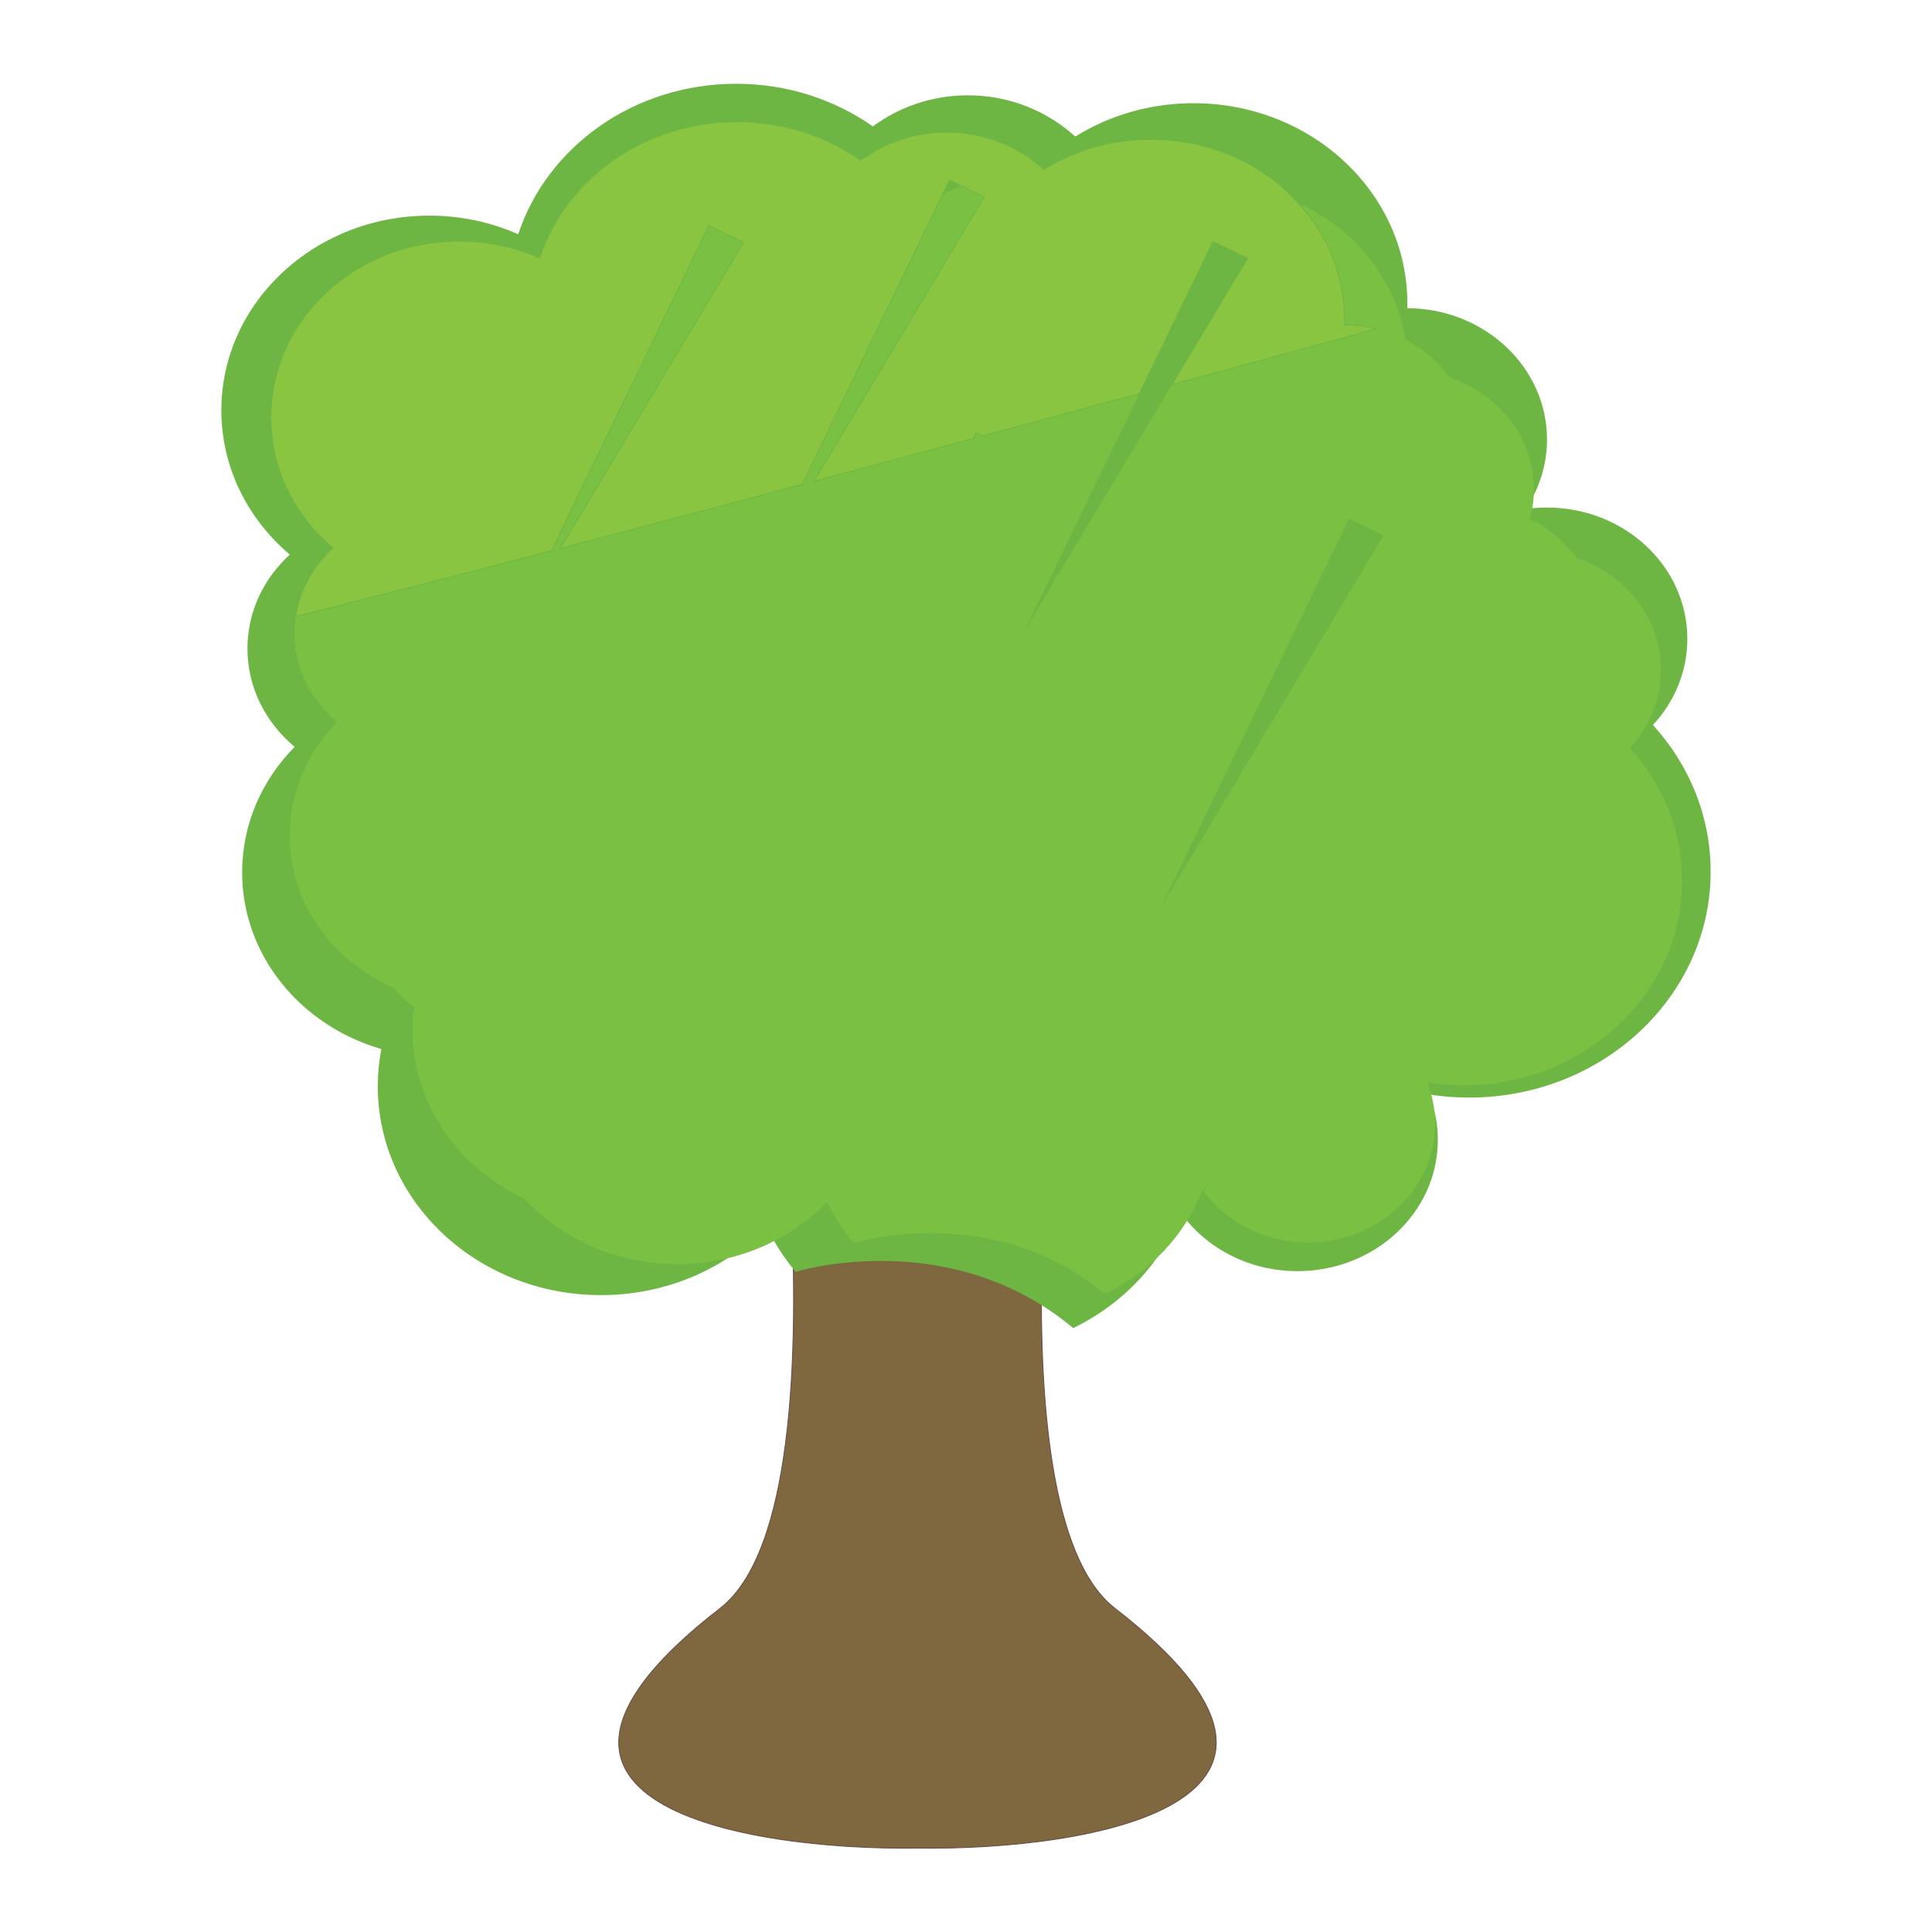 <svg height="64px" width="64px" style="enable-background:new 0 0 512 512;" version="1.1" viewBox="0 0 512 512" xml:space="preserve" xmlns="http://www.w3.org/2000/svg" xmlns:xlink="http://www.w3.org/1999/xlink"><g id="Nature_x2C__plant_x2C__tree"><g><path d="    M209.592,317.285c2.162,42.138,0.494,94.025-18.773,108.948c-66.421,51.433,5.674,64.134,52.323,63.548    c46.66,0.586,118.752-12.115,52.331-63.548c-17.249-13.357-20.391-56.354-19.311-95.443    C246.323,305.856,209.592,317.285,209.592,317.285L209.592,317.285z" style="fill-rule:evenodd;clip-rule:evenodd;fill:#7F683F;stroke:#684B43;stroke-width:0.227;stroke-miterlimit:10;"/><polygon points="137.784,163.226 197.026,64.258 187.85,59.815   " style="fill-rule:evenodd;clip-rule:evenodd;fill:#6EB644;"/><polygon points="251.642,47.743 201.577,151.148 260.824,52.178   " style="fill-rule:evenodd;clip-rule:evenodd;fill:#6EB644;"/><polygon points="258.625,114.67 208.556,218.079 267.8,119.108   " style="fill-rule:evenodd;clip-rule:evenodd;fill:#6EB644;"/><g><path d="M210.868,337.037c0,0,40.577-12.617,73.539,14.919     c13.187-6.38,23.484-17.269,28.565-30.482c6.677,9.279,18.008,15.393,30.874,15.393c20.543,0,37.193-15.575,37.193-34.799     c0-4.22-0.801-8.271-2.282-12.013c3.444,0.539,6.978,0.814,10.574,0.814c35.354,0,64.007-26.811,64.007-59.889     c0-14.82-5.76-28.393-15.296-38.846c5.675-6.117,9.119-14.093,9.119-22.824c0-19.223-16.652-34.802-37.191-34.802     c-1.92,0-3.807,0.134-5.655,0.398c3.575-5.349,5.655-11.668,5.655-18.443c0-19.168-16.555-34.71-37.022-34.798l0.012-1.293     c0-29.279-25.37-53.021-56.668-53.021c-11.583,0-22.364,3.254-31.33,8.839c-7.462-6.782-17.46-10.934-28.462-10.934     c-9.454,0-18.177,3.073-25.181,8.243C221.222,26.41,208.681,22.2,195.082,22.2c-27.172,0-50.157,16.781-57.747,39.878     c-7.142-3.163-15.123-4.933-23.542-4.933c-30.45,0-55.131,23.095-55.131,51.59c0,15.164,7.003,28.803,18.143,38.245     c-6.929,6.319-11.228,15.142-11.228,24.907c0,10.353,4.842,19.657,12.512,26.029c-8.632,8.734-13.917,20.423-13.917,33.262     c0,22.021,15.525,40.647,36.888,46.825c-0.618,3.209-0.94,6.513-0.94,9.886c0,30.558,26.471,55.33,59.132,55.33     c17.407,0,33.055-7.04,43.877-18.238C205.16,329.324,207.77,333.369,210.868,337.037L210.868,337.037z M275.17,118.138     l-65.444,109.315l55.313-114.22L275.17,118.138z M267.459,44.204l-65.443,109.316l55.309-114.225L267.459,44.204z      M318.956,252.574l55.304-114.223l10.137,4.912L318.956,252.574z M196.992,57.553l-65.44,109.311l55.306-114.222L196.992,57.553z      M344.562,62.174l-65.44,109.311l55.314-114.22L344.562,62.174z" style="fill-rule:evenodd;clip-rule:evenodd;fill:#6EB644;"/><path d="M226.251,329.405c0,0,36.73-11.428,66.568,13.495     c11.949-5.767,21.266-15.628,25.86-27.587c6.044,8.399,16.311,13.937,27.961,13.937c18.59,0,33.663-14.114,33.663-31.51     c0-3.821-0.726-7.489-2.058-10.872c3.113,0.483,6.311,0.74,9.572,0.74c32.001,0,57.948-24.278,57.948-54.22     c0-13.423-5.219-25.709-13.848-35.172c5.137-5.534,8.251-12.756,8.251-20.661c0-17.402-15.074-31.51-33.676-31.51     c-1.736,0-3.442,0.125-5.111,0.362c3.24-4.842,5.111-10.561,5.111-16.695c0-17.354-14.993-31.425-33.515-31.508l0.011-1.167     c0-26.511-22.966-48.003-51.305-48.003c-10.488,0-20.237,2.947-28.366,8.002c-6.746-6.134-15.803-9.892-25.759-9.892     c-8.563,0-16.458,2.78-22.793,7.459c-9.141-6.423-20.501-10.228-32.816-10.228c-24.6,0-45.4,15.198-52.281,36.102     c-6.457-2.862-13.68-4.46-21.31-4.46c-27.558,0-49.911,20.903-49.911,46.695c0,13.732,6.34,26.084,16.422,34.63     c-6.266,5.713-10.162,13.709-10.162,22.548c0,9.375,4.382,17.788,11.332,23.565c-7.819,7.905-12.604,18.488-12.604,30.112     c0,19.935,14.058,36.799,33.395,42.389c-0.556,2.91-0.85,5.901-0.85,8.949c0,27.673,23.968,50.103,53.536,50.103     c15.761,0,29.927-6.381,39.721-16.514C221.075,322.417,223.442,326.084,226.251,329.405L226.251,329.405z M284.463,131.226     l-59.248,98.968l50.075-103.405L284.463,131.226z M277.479,64.295l-59.245,98.966l50.066-103.406L277.479,64.295z      M324.102,252.935l50.067-103.407l9.174,4.445L324.102,252.935z M213.686,76.375l-59.248,98.965l50.069-103.413L213.686,76.375z      M347.279,80.553l-59.246,98.972l50.068-103.408L347.279,80.553z" style="fill-rule:evenodd;clip-rule:evenodd;fill:#7AC143;"/><path d="M209.592,317.285c0,0,36.731-11.429,66.57,13.505     c11.945-5.772,21.267-15.631,25.855-27.598c6.05,8.405,16.315,13.938,27.962,13.938c18.59,0,33.664-14.097,33.664-31.505     c0-3.821-0.726-7.482-2.053-10.873c3.111,0.486,6.305,0.741,9.567,0.741c32.001,0,57.945-24.279,57.945-54.219     c0-13.425-5.212-25.703-13.847-35.174c5.144-5.533,8.251-12.754,8.251-20.661c0-17.4-15.078-31.505-33.673-31.505     c-1.738,0-3.445,0.124-5.118,0.356c3.242-4.833,5.118-10.56,5.118-16.694c0-17.346-14.989-31.425-33.515-31.5l0.015-1.164     c0-26.522-22.967-48.012-51.301-48.012c-10.494,0-20.242,2.952-28.37,8.008c-6.754-6.143-15.806-9.898-25.763-9.898     c-8.559,0-16.458,2.777-22.792,7.468c-9.141-6.433-20.499-10.236-32.813-10.236c-24.604,0-45.403,15.195-52.281,36.101     c-6.457-2.858-13.681-4.463-21.309-4.463c-27.561,0-49.914,20.905-49.914,46.696c0,13.741,6.342,26.084,16.424,34.628     c-6.269,5.725-10.161,13.712-10.161,22.551c0,9.378,4.377,17.796,11.328,23.566c-7.815,7.912-12.6,18.489-12.6,30.114     c0,19.931,14.055,36.795,33.395,42.383c-0.557,2.909-0.853,5.899-0.853,8.96c0,27.663,23.968,50.091,53.538,50.091     c15.758,0,29.917-6.381,39.721-16.513C204.419,310.298,206.786,313.964,209.592,317.285L209.592,317.285z M267.8,119.108     l-59.244,98.971l50.069-103.408L267.8,119.108z M260.824,52.178l-59.248,98.97l50.065-103.406L260.824,52.178z M307.445,240.824     l50.067-103.409l9.179,4.443L307.445,240.824z M197.026,64.258l-59.243,98.968l50.066-103.41L197.026,64.258z M330.629,68.447     l-59.248,98.961l50.07-103.406L330.629,68.447z" style="fill-rule:evenodd;clip-rule:evenodd;fill:#7AC143;"/><polygon points="321.451,64.002 271.381,167.408 330.629,68.447         " style="fill-rule:evenodd;clip-rule:evenodd;fill:#6EB644;"/><polygon points="357.513,137.416 307.445,240.824 366.691,141.859         " style="fill-rule:evenodd;clip-rule:evenodd;fill:#6EB644;"/><path d="     M146.146,145.96l8.786-18.149l32.918-67.996l6.033,2.921l3.144,1.521l-48.536,81.083c7.736-2.028,15.569-4.084,23.46-6.173     c1.639-0.432,3.277-0.864,4.914-1.298c11.867-3.137,23.83-6.319,35.742-9.5l37.251-76.938l1.785-3.688l1.296,0.622l1.902,0.919     l5.984,2.895l-45.118,75.366c0.741-0.199,1.476-0.396,2.217-0.596c6.887-1.841,13.751-3.68,20.561-5.51     c1.911-0.517,3.808-1.028,5.709-1.537c4.594-1.242,9.157-2.468,13.691-3.688l0.741-1.543l1.785,0.858     c1.347-0.364,2.694-0.725,4.043-1.092c0.66-0.179,1.312-0.352,1.973-0.53c12.222-3.304,24.123-6.532,35.518-9.631l19.508-40.272     l7.867,3.812l1.311,0.632l-8.42,14.056l-11.63,19.426c0.852-0.234,1.705-0.469,2.557-0.695c3.258-0.89,6.461-1.764,9.605-2.628     c1.736-0.466,3.454-0.938,5.158-1.399c3.838-1.052,7.602-2.074,11.259-3.081c9.188-2.505,17.748-4.856,25.576-7.003     c-2.691-0.658-5.504-1.018-8.414-1.029l0.015-1.164c0-11.849-4.578-22.685-12.178-31.063     c-9.413-10.367-23.441-16.949-39.123-16.949c-10.494,0-20.242,2.952-28.37,8.008c-6.754-6.143-15.806-9.898-25.763-9.898     c-8.559,0-16.458,2.777-22.792,7.468c-9.141-6.433-20.499-10.236-32.813-10.236c-24.604,0-45.403,15.195-52.281,36.101     c-6.457-2.858-13.681-4.463-21.309-4.463c-27.561,0-49.914,20.905-49.914,46.696c0,13.741,6.342,26.084,16.424,34.628     c-5.21,4.757-8.777,11.073-9.831,18.154c8.271-2.083,16.93-4.277,25.871-6.572c11.821-3.019,24.145-6.214,36.769-9.509     c0.882-0.234,1.772-0.463,2.66-0.695C144.499,146.383,145.321,146.17,146.146,145.96L146.146,145.96z" style="fill-rule:evenodd;clip-rule:evenodd;fill:#89C540;stroke:#6EB644;stroke-width:0.227;stroke-miterlimit:10;"/></g></g></g><g id="Layer_1"/></svg>